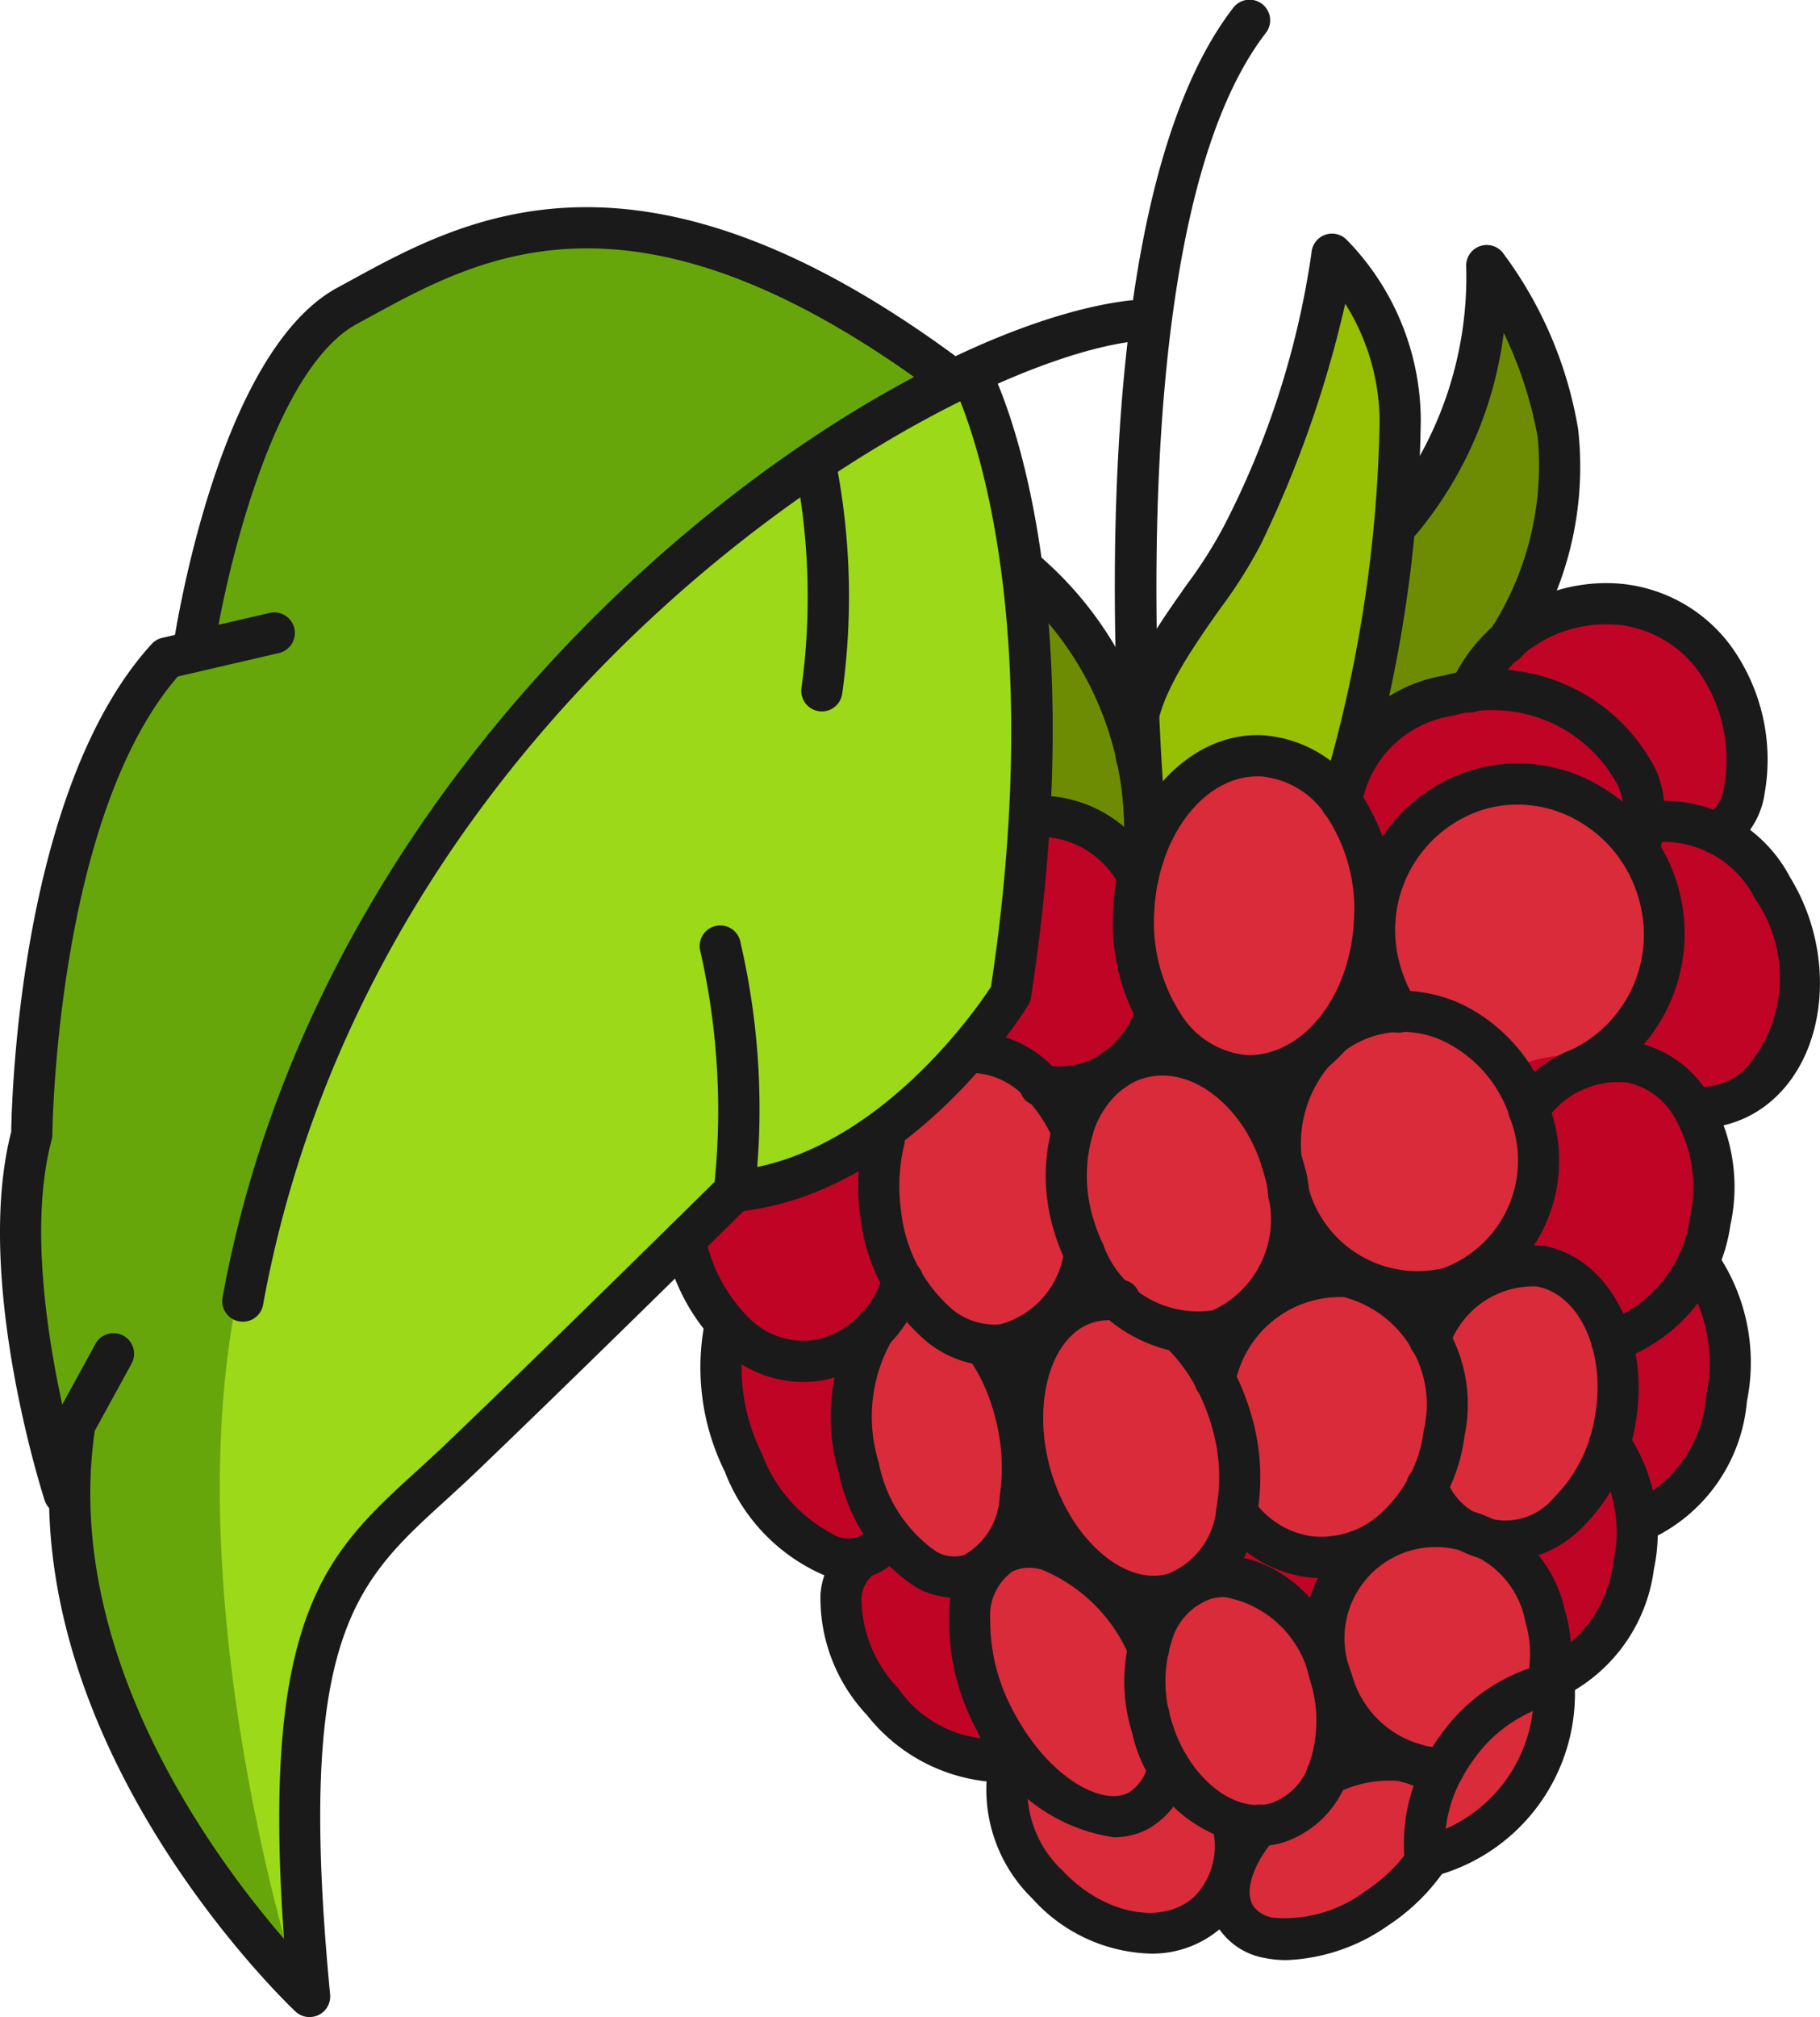 <svg xmlns="http://www.w3.org/2000/svg" width="44.221" height="48.999" viewBox="0 0 44.221 48.999"><g id="ec3b1be4-4aac-438e-ac5c-36d56d01b0a5" data-name="Layer 2"><g id="bcc3d4e9-cf51-4d04-b7d5-08e93551aadf" data-name="Layer 1"><ellipse cx="30.809" cy="39.279" rx="2.777" ry="3.386" style="fill:#c00425"/><ellipse cx="22.821" cy="40.028" rx="2.102" ry="2.947" transform="translate(-16.957 16.773) rotate(-30)" style="fill:#c00425"/><ellipse cx="37.379" cy="37.322" rx="2.453" ry="3.386" style="fill:#c00425"/><ellipse cx="39.457" cy="33.424" rx="2.348" ry="3.629" style="fill:#c00425"/><ellipse cx="40.267" cy="23.814" rx="3.629" ry="3.386" style="fill:#c00425"/><ellipse cx="38.687" cy="18.423" rx="3.629" ry="3.386" style="fill:#c00425"/><ellipse cx="35.981" cy="20.03" rx="3.629" ry="3.386" style="fill:#c00425"/><ellipse cx="36.878" cy="22.813" rx="3.629" ry="3.386" style="fill:#d92b3a"/><ellipse cx="38.28" cy="29.01" rx="3.629" ry="3.386" style="fill:#c00425"/><ellipse cx="32.348" cy="34.409" rx="2.777" ry="3.386" style="fill:#d92b3a"/><ellipse cx="30.063" cy="41.493" rx="2.687" ry="3.229" style="fill:#d92b3a"/><ellipse cx="34.333" cy="27.986" rx="2.777" ry="3.386" style="fill:#d92b3a"/><ellipse cx="35.981" cy="34.081" rx="3.629" ry="3.386" style="fill:#d92b3a"/><ellipse cx="34.951" cy="40.028" rx="2.752" ry="2.949" style="fill:#d92b3a"/><ellipse cx="35.125" cy="41.532" rx="2.752" ry="3.316" style="fill:#d92b3a"/><ellipse cx="31.95" cy="44.551" rx="2.976" ry="2.385" style="fill:#d92b3a"/><ellipse cx="27.235" cy="44.233" rx="2.385" ry="2.875" transform="translate(-23.423 55.727) rotate(-71.163)" style="fill:#d92b3a"/><ellipse cx="30.472" cy="22.196" rx="2.777" ry="3.773" style="fill:#d92b3a"/><ellipse cx="25.734" cy="23.119" rx="2.31" ry="3.281" transform="translate(-3.067 3.956) rotate(-8.298)" style="fill:#c00425"/><ellipse cx="28.626" cy="28.777" rx="2.31" ry="3.281" transform="matrix(0.99, -0.144, 0.144, 0.99, -3.854, 4.433)" style="fill:#d92b3a"/><ellipse cx="23.992" cy="29.044" rx="2.31" ry="3.633" transform="translate(-3.941 3.767) rotate(-8.298)" style="fill:#d92b3a"/><ellipse cx="19.376" cy="30.408" rx="2.31" ry="2.823" transform="translate(-4.186 3.115) rotate(-8.298)" style="fill:#c00425"/><ellipse cx="19.962" cy="34.422" rx="2.31" ry="3.314" transform="translate(-4.759 3.241) rotate(-8.298)" style="fill:#c00425"/><ellipse cx="22.821" cy="34.799" rx="2.102" ry="3.416" transform="translate(-4.783 3.658) rotate(-8.298)" style="fill:#d92b3a"/><ellipse cx="27.532" cy="35.207" rx="2.31" ry="3.633" transform="translate(-4.793 4.342) rotate(-8.298)" style="fill:#d92b3a"/><ellipse cx="25.978" cy="40.379" rx="2.31" ry="3.633" transform="translate(-5.556 4.172) rotate(-8.298)" style="fill:#d92b3a"/><path d="M27.481,17.458s-1.393-2.716-2.544-3.295l.292,5.714s2.048.485,2.252,1.416Z" style="fill:#6d8c03"/><path d="M33.902,12.385s.91-3.927-1.484-6.434c0,0-1.567,7.508-4.71,11.081l.115,3.395s1.228-2.241,2.799-1.883a2.928,2.928,0,0,1,2.01,1.205Z" style="fill:#97bf04"/><path d="M35.981,16.333s3.447-3.565.665-9.037c0,0-1.327,4.304-2.744,5.416L32.665,18.544Z" style="fill:#6d8c03"/><path d="M23.491,9.145s3.261,5.843.848,15.522a10.587,10.587,0,0,1-6.612,4.111L10.765,35.785s-4.322,3.18-3.601,10.92v1.26s-4.799-4.02-5.759-12.12a20.937,20.937,0,0,1-.72-8.658s1.02-11.442,4.2-11.442c0,0,.42-6.997,3.48-8.449S15.157,3.685,23.491,9.145Z" style="fill:#66a60a"/><path d="M23.491,9.145s3.612,7.485.848,15.522a12.166,12.166,0,0,1-6.612,4.111S8.64,37.026,7.922,40.028a45.353,45.353,0,0,0-.758,7.937s-3.149-9.927-1.169-17.474,5.13-11.065,5.13-11.065l4.236-4.551Z" style="fill:#9cd919"/><path d="M29.023,32.895a3.659,3.659,0,0,1-3.123-2.243,4.646,4.646,0,0,1-.289-.743,4.588,4.588,0,0,1-.039-2.559,3.165,3.165,0,0,1,1.109-1.697,2.419,2.419,0,0,1,.207-.144l.036-.021a2.455,2.455,0,0,1,.58-.255c1.651-.493,3.454.733,4.105,2.792l.078.27a2.673,2.673,0,0,1,.113.584c.229,1.87-.638,3.491-2.054,3.911h0A2.545,2.545,0,0,1,29.023,32.895ZM27.388,26.376a.969.969,0,0,0-.095.067,2.187,2.187,0,0,0-.761,1.181,3.576,3.576,0,0,0,.037,1.998,3.663,3.663,0,0,0,.228.589,2.444,2.444,0,0,0,2.665,1.62h.001A2.434,2.434,0,0,0,30.816,29.058a2.215,2.215,0,0,0-.09-.486l-.07-.247c-.477-1.504-1.762-2.469-2.868-2.131a1.388,1.388,0,0,0-.366.164A.363.363,0,0,1,27.388,26.376Z" style="fill:#1a1a1a"/><path d="M30.383,26.633c-.048,0-.095-.001-.143-.004a3.09,3.09,0,0,1-2.396-1.466,5.083,5.083,0,0,1-.796-3.098c.128-2.418,1.783-4.313,3.653-4.203a3.09,3.09,0,0,1,2.396,1.466,5.083,5.083,0,0,1,.796,3.098C33.77,24.783,32.21,26.633,30.383,26.633Zm.174-7.774c-1.297,0-2.413,1.437-2.51,3.26a4.088,4.088,0,0,0,.627,2.486,2.122,2.122,0,0,0,1.619,1.026c1.341.033,2.504-1.391,2.603-3.258a4.088,4.088,0,0,0-.627-2.486,2.122,2.122,0,0,0-1.619-1.026C30.619,18.86,30.589,18.859,30.557,18.859Z" style="fill:#1a1a1a"/><path d="M27.65,21.809a.5.5,0,0,1-.42-.229,2.203,2.203,0,0,0-2.086-1.253.508.508,0,0,1-.566-.424.501.501,0,0,1,.424-.566A3.176,3.176,0,0,1,28.07,21.038a.5.5,0,0,1-.148.691A.494.494,0,0,1,27.65,21.809Z" style="fill:#1a1a1a"/><path d="M25.757,26.906a2.958,2.958,0,0,1-.521-.047.462.462,0,0,1-.457-.496.535.535,0,0,1,.543-.496h.003a2.023,2.023,0,0,0,.948-.036,1.667,1.667,0,0,0,.438-.199.833.833,0,0,0,.125-.085c.012-.009.023-.017.036-.025a2.253,2.253,0,0,0,.748-1.076.5.5,0,0,1,.945.328,3.252,3.252,0,0,1-1.112,1.562.352.352,0,0,1-.031.021,1.817,1.817,0,0,1-.198.134,2.597,2.597,0,0,1-.668.299A2.769,2.769,0,0,1,25.757,26.906Z" style="fill:#1a1a1a"/><path d="M28.014,39.279c-1.431.001-2.856-1.298-3.435-3.245-.664-2.249.088-4.389,1.713-4.872a2.365,2.365,0,0,1,.932-.076.476.476,0,0,1,.473.499.523.523,0,0,1-.527.498,1.495,1.495,0,0,0-.594.038c-1.05.312-1.526,1.975-1.037,3.629.49,1.654,1.797,2.789,2.852,2.476a1.891,1.891,0,0,0,1.165-1.59,4.335,4.335,0,0,0-.13-2.041,4.816,4.816,0,0,0-.345-.852,3.957,3.957,0,0,0-.743-1.009.5.5,0,0,1,.693-.721,4.97,4.97,0,0,1,.935,1.263,5.904,5.904,0,0,1,.418,1.032,5.357,5.357,0,0,1,.154,2.518,2.844,2.844,0,0,1-1.863,2.358A2.321,2.321,0,0,1,28.014,39.279Z" style="fill:#1a1a1a"/><path d="M23.196,38.812a1.967,1.967,0,0,1-.935-.25,4.332,4.332,0,0,1-1.878-2.785,4.715,4.715,0,0,1,.488-3.818.5.5,0,0,1,.797.604,3.766,3.766,0,0,0-.315,2.971A3.398,3.398,0,0,0,22.736,37.682a.841.841,0,0,0,.694.09,1.72,1.72,0,0,0,.86-1.428,4.702,4.702,0,0,0-.104-1.89,5.04,5.04,0,0,0-.271-.788,4.039,4.039,0,0,0-.4-.7.5.5,0,0,1,.809-.588,4.945,4.945,0,0,1,.504.878,5.917,5.917,0,0,1,.327.949,5.677,5.677,0,0,1,.122,2.302,2.62,2.62,0,0,1-1.519,2.21A1.714,1.714,0,0,1,23.196,38.812Z" style="fill:#1a1a1a"/><path d="M20.628,38.373a1.905,1.905,0,0,1-.542-.081A4.492,4.492,0,0,1,17.61,35.747a5.693,5.693,0,0,1-.484-3.633.5.5,0,0,1,.986.114.512.512,0,0,1-.018.133,4.737,4.737,0,0,0,.425,2.968,3.638,3.638,0,0,0,1.848,2.004.7.7,0,0,0,.59-.054.768.768,0,0,0,.232-.242.5.5,0,0,1,.848.531,1.77,1.77,0,0,1-.54.553A1.596,1.596,0,0,1,20.628,38.373Z" style="fill:#1a1a1a"/><path d="M26.051,27.991a.499.499,0,0,1-.459-.302,3.438,3.438,0,0,0-.604-.949c-.011-.01-.021-.021-.032-.031a1.831,1.831,0,0,0-1.173-.634.501.501,0,0,1-.461-.537.523.523,0,0,1,.537-.461,2.795,2.795,0,0,1,1.795.915c.012.01.022.021.033.031a4.358,4.358,0,0,1,.822,1.27.5.5,0,0,1-.261.657A.491.491,0,0,1,26.051,27.991Z" style="fill:#1a1a1a"/><path d="M24.127,33.181a2.605,2.605,0,0,1-1.588-.573,4.686,4.686,0,0,1-1.64-3.085,5.282,5.282,0,0,1,.1-1.957.5.5,0,1,1,.971.242,4.256,4.256,0,0,0-.079,1.583,3.674,3.674,0,0,0,1.255,2.422,1.607,1.607,0,0,0,1.161.356A2.133,2.133,0,0,0,25.862,30.33a.5.5,0,0,1,.977.211,3.057,3.057,0,0,1-2.399,2.62A2.41,2.41,0,0,1,24.127,33.181Z" style="fill:#1a1a1a"/><path d="M19.51,33.572a2.889,2.889,0,0,1-1.909-.744,4.859,4.859,0,0,1-1.444-2.598.5.5,0,1,1,.975-.223,3.865,3.865,0,0,0,1.125,2.065,1.851,1.851,0,0,0,1.665.452,2.215,2.215,0,0,0,1.533-1.571.5.5,0,1,1,.949.314,3.187,3.187,0,0,1-2.259,2.231A2.827,2.827,0,0,1,19.51,33.572Z" style="fill:#1a1a1a"/><path d="M34.401,31.905a3.878,3.878,0,0,1-3.565-2.75.496.496,0,0,1-.026-.16.504.504,0,0,1,.5-.505.497.497,0,0,1,.488.387,2.748,2.748,0,0,0,3.267,1.93,2.792,2.792,0,0,0,1.655-3.559,3.128,3.128,0,0,0-1.476-1.868,2.351,2.351,0,0,0-2.59.159.5.5,0,0,1-.59-.809,3.463,3.463,0,0,1,1.04-.523,3.406,3.406,0,0,1,2.615.293,4.137,4.137,0,0,1,1.959,2.463,3.79,3.79,0,0,1-2.326,4.802A3.335,3.335,0,0,1,34.401,31.905Z" style="fill:#1a1a1a"/><path d="M31.138,28.695a.496.496,0,0,1-.353-.146.558.558,0,0,1-.156-.374,3.913,3.913,0,0,1,.911-2.938.5.5,0,0,1,.756.656,2.939,2.939,0,0,0-.675,2.174.5.5,0,0,1-.483.628Z" style="fill:#1a1a1a"/><path d="M38.209,26.535a.491.491,0,0,1-.425-.267.526.526,0,0,1,.224-.692c.013-.007.039-.02.052-.025l.346.396-.211-.453a3.101,3.101,0,0,0,1.611-3.697A3.145,3.145,0,0,0,38.328,19.933a2.925,2.925,0,0,0-2.291-.266,3.068,3.068,0,0,0-1.999,3.842,3.28,3.28,0,0,0,.359.799.5.5,0,1,1-.848.529,4.235,4.235,0,0,1-.471-1.044,4.07,4.07,0,0,1,2.673-5.085A3.923,3.923,0,0,1,38.818,19.061a4.151,4.151,0,0,1-.18,7.329,1.856,1.856,0,0,1-.204.085A.459.459,0,0,1,38.209,26.535Z" style="fill:#1a1a1a"/><path d="M39.807,21.137a.5.5,0,0,1-.47-.671,1.934,1.934,0,0,0-.012-1.357,3.449,3.449,0,0,0-4.021-1.723,2.644,2.644,0,0,0-2.216,2.142.509.509,0,0,1-.547.449.501.501,0,0,1-.449-.547,3.623,3.623,0,0,1,2.983-3.018,4.467,4.467,0,0,1,5.185,2.344A2.917,2.917,0,0,1,40.277,20.808.499.499,0,0,1,39.807,21.137Z" style="fill:#1a1a1a"/><path d="M41.263,27.406c-.026,0-.052,0-.078-.001a.5.5,0,1,1,.027-1,1.6,1.6,0,0,0,1.167-.41,3.337,3.337,0,0,0,.263-4.16,2.478,2.478,0,0,0-2.551-1.362.5.5,0,1,1-.227-.975,3.459,3.459,0,0,1,3.629,1.812c1.13,1.834.919,4.278-.471,5.45A2.703,2.703,0,0,1,41.263,27.406Z" style="fill:#1a1a1a"/><path d="M41.712,20.752a.5.5,0,0,1-.277-.916,1.008,1.008,0,0,0,.454-.725,3.705,3.705,0,0,0-.652-2.846,2.768,2.768,0,0,0-1.928-1.088,3.141,3.141,0,0,0-3.161,1.868.5.5,0,1,1-.883-.471A4.142,4.142,0,0,1,39.407,14.183,3.761,3.761,0,0,1,42.029,15.656a4.714,4.714,0,0,1,.847,3.616,2,2,0,0,1-.887,1.396A.499.499,0,0,1,41.712,20.752Z" style="fill:#1a1a1a"/><path d="M30.559,44.848a3.518,3.518,0,0,1-3.048-2.742,4.209,4.209,0,0,1,.021-2.59,2.476,2.476,0,0,1,1.599-1.632c1.457-.432,3.098.76,3.661,2.654h0a4.221,4.221,0,0,1-.021,2.589,2.474,2.474,0,0,1-1.6,1.632A2.15,2.15,0,0,1,30.559,44.848Zm-.812-6.053a1.173,1.173,0,0,0-.333.048A1.506,1.506,0,0,0,28.473,39.852a3.206,3.206,0,0,0-.003,1.969c.398,1.343,1.504,2.247,2.417,1.98a1.503,1.503,0,0,0,.941-1.008,3.213,3.213,0,0,0,.004-1.969A2.574,2.574,0,0,0,29.748,38.795Z" style="fill:#1a1a1a"/><path d="M27.942,47.457a4.003,4.003,0,0,1-2.852-1.33A3.696,3.696,0,0,1,24.152,42.312a.5.5,0,0,1,.922.387A2.696,2.696,0,0,0,25.82,45.444c.997,1.063,2.437,1.344,3.209.62a1.766,1.766,0,0,0,.418-1.713.5.5,0,1,1,.979-.211,2.745,2.745,0,0,1-.713,2.654A2.546,2.546,0,0,1,27.942,47.457Z" style="fill:#1a1a1a"/><path d="M27.916,42.166a.498.498,0,0,1-.5-.498v-.003a.5.5,0,1,1,.5.501Z" style="fill:#1a1a1a"/><path d="M27.058,44.631a4.276,4.276,0,0,1-3.312-2.579,5.571,5.571,0,0,1-.686-2.75,2.245,2.245,0,0,1,1.076-2.016,1.968,1.968,0,0,1,1.517-.095,4.903,4.903,0,0,1,2.628,2.475l.072.144a.5.5,0,1,1-.898.439l-.06-.118a3.961,3.961,0,0,0-2.037-1.983.97.97,0,0,0-.756.024,1.325,1.325,0,0,0-.543,1.174,4.622,4.622,0,0,0,.571,2.24c.834,1.581,2.146,2.308,2.795,1.959a1.082,1.082,0,0,0,.484-.75.5.5,0,0,1,.977.217,2.022,2.022,0,0,1-.995,1.419A1.775,1.775,0,0,1,27.058,44.631Z" style="fill:#1a1a1a"/><path d="M24.066,43.283a4.278,4.278,0,0,1-2.998-1.617,4.146,4.146,0,0,1-1.133-2.927,1.77,1.77,0,0,1,.647-1.26c.016-.013.1-.072.117-.082a.5.5,0,1,1,.52.854.793.793,0,0,0-.289.585,3.197,3.197,0,0,0,.895,2.177,2.844,2.844,0,0,0,2.557,1.225.5.5,0,0,1,.316.949A2.004,2.004,0,0,1,24.066,43.283Z" style="fill:#1a1a1a"/><path d="M31.261,47.615a2.589,2.589,0,0,1-.507-.047,1.703,1.703,0,0,1-1.126-.701c-.508-.754-.284-1.845.585-2.847a.5.5,0,1,1,.756.654c-.534.616-.744,1.288-.512,1.634a.729.729,0,0,0,.489.278,3.272,3.272,0,0,0,2.228-.646,3.97,3.97,0,0,0,1.127-1.111.5.5,0,0,1,.842.539,4.982,4.982,0,0,1-1.41,1.402A4.59,4.59,0,0,1,31.261,47.615Z" style="fill:#1a1a1a"/><path d="M32.236,43.621a.5.5,0,0,1-.178-.969,3.665,3.665,0,0,1,2.204-.344l.023.004a1.954,1.954,0,0,1,.366.114.501.501,0,1,1-.418.909.967.967,0,0,0-.124-.038.485.485,0,0,1-.121-.033,2.851,2.851,0,0,0-1.543.311A.505.505,0,0,1,32.236,43.621Z" style="fill:#1a1a1a"/><path d="M35.075,43.468h-.001a3.435,3.435,0,0,1-3.193-2.528,3.212,3.212,0,1,1,6.141-1.824,3.662,3.662,0,0,1,.143,1.348,3.101,3.101,0,0,1-.093.574.5.5,0,0,1-.969-.246,2.257,2.257,0,0,0,.064-.396,2.691,2.691,0,0,0-.104-.995,2.216,2.216,0,1,0-4.223,1.255,2.431,2.431,0,0,0,2.236,1.812.5.5,0,0,1-.001,1Z" style="fill:#1a1a1a"/><path d="M34.625,45.619a.5.5,0,0,1-.091-.991A3.592,3.592,0,0,0,37.262,40.934a.501.501,0,0,1,.44-.554.515.515,0,0,1,.554.44,4.586,4.586,0,0,1-3.539,4.789A.505.505,0,0,1,34.625,45.619Z" style="fill:#1a1a1a"/><path d="M34.625,45.619a.5.5,0,0,1-.496-.444,4.267,4.267,0,0,1,.505-2.441,4.824,4.824,0,0,1,.382-.604,4.389,4.389,0,0,1,2.452-1.699,2.149,2.149,0,0,1,.219-.047.5.5,0,0,1,.146.99.989.989,0,0,0-.121.026A3.448,3.448,0,0,0,35.819,42.723a3.758,3.758,0,0,0-.303.48,3.241,3.241,0,0,0-.394,1.859.501.501,0,0,1-.441.553A.551.551,0,0,1,34.625,45.619Z" style="fill:#1a1a1a"/><path d="M32.121,38.334a2.942,2.942,0,0,1-.402-.027,3.083,3.083,0,0,1-2.076-1.283.5.5,0,0,1,.809-.588,2.098,2.098,0,0,0,1.402.881,2.146,2.146,0,0,0,1.739-.594,3.271,3.271,0,0,0,1.002-1.987A2.697,2.697,0,0,0,32.653,31.509a2.598,2.598,0,0,0-2.647,2.13.5.5,0,1,1-.965-.26,3.547,3.547,0,0,1,3.749-2.86,3.684,3.684,0,0,1,2.795,4.353,4.269,4.269,0,0,1-1.319,2.591A3.177,3.177,0,0,1,32.121,38.334Z" style="fill:#1a1a1a"/><path d="M36.545,37.933a2.384,2.384,0,0,1-.424-.038,2.683,2.683,0,0,1-1.895-1.569.5.5,0,1,1,.902-.43,1.53,1.53,0,0,0,2.629.484,3.571,3.571,0,0,0,.991-1.947c.284-1.56-.351-2.988-1.415-3.184a2.168,2.168,0,0,0-2.135,1.497.5.5,0,0,1-.959-.195v-.003a.489.489,0,0,1,.047-.211,3.153,3.153,0,0,1,3.228-2.072c1.605.295,2.601,2.245,2.219,4.348A4.578,4.578,0,0,1,38.445,37.105,2.768,2.768,0,0,1,36.545,37.933Z" style="fill:#1a1a1a"/><path d="M39.161,33.08a.5.5,0,0,1-.119-.985,3.135,3.135,0,0,0,2.021-2.528,3.377,3.377,0,0,0-.429-2.509,1.723,1.723,0,0,0-1.118-.764,2.122,2.122,0,0,0-1.973.957.5.5,0,1,1-.793-.609,3.093,3.093,0,0,1,2.937-1.333A2.738,2.738,0,0,1,41.457,26.489a4.34,4.34,0,0,1,.588,3.266,4.094,4.094,0,0,1-2.765,3.311A.504.504,0,0,1,39.161,33.08Z" style="fill:#1a1a1a"/><path d="M39.873,37.448a.5.5,0,0,1-.139-.98,3.139,3.139,0,0,0,1.725-2.587,3.781,3.781,0,0,0-.591-2.924.5.5,0,0,1,.762-.646,4.724,4.724,0,0,1,.815,3.731,4.069,4.069,0,0,1-2.434,3.387A.485.485,0,0,1,39.873,37.448Z" style="fill:#1a1a1a"/><path d="M37.607,41.335a.5.5,0,0,1-.157-.975,3.067,3.067,0,0,0,1.75-2.421,3.324,3.324,0,0,0-.486-2.579.499.499,0,0,1,.793-.607,4.324,4.324,0,0,1,.678,3.366A4.021,4.021,0,0,1,37.764,41.31.49.49,0,0,1,37.607,41.335Z" style="fill:#1a1a1a"/><path d="M27.789,21.293a.522.522,0,0,1-.077-.006.5.5,0,0,1-.418-.569,7.793,7.793,0,0,0-2.637-6.414.499.499,0,1,1,.691-.721,8.781,8.781,0,0,1,2.934,7.289A.499.499,0,0,1,27.789,21.293Z" style="fill:#1a1a1a"/><path d="M36.602,16.115a.5.5,0,0,1-.413-.782A7.329,7.329,0,0,0,37.36,10.61a9.92,9.92,0,0,0-.823-2.523,9.479,9.479,0,0,1-2.132,4.9.5.5,0,0,1-.758-.652A8.938,8.938,0,0,0,35.625,6.485a.5.5,0,0,1,.882-.355,9.868,9.868,0,0,1,1.838,4.299,8.228,8.228,0,0,1-1.33,5.469A.498.498,0,0,1,36.602,16.115Z" style="fill:#1a1a1a"/><path d="M27.824,20.427a.5.5,0,0,1-.497-.453c-.056-.595-1.334-14.629,2.633-19.779a.5.5,0,1,1,.793.609C27.025,5.644,28.309,19.739,28.323,19.88a.501.501,0,0,1-.451.545C27.856,20.426,27.84,20.427,27.824,20.427Z" style="fill:#1a1a1a"/><path d="M32.632,19.749A.483.483,0,0,1,32.485,19.727a.499.499,0,0,1-.33-.625,33.238,33.238,0,0,0,1.366-8.876,5.422,5.422,0,0,0-.836-2.848,27.234,27.234,0,0,1-2.041,5.826,11.361,11.361,0,0,1-.994,1.576c-.812,1.155-1.731,2.465-1.547,3.518a.5.5,0,1,1-.984.174c-.257-1.462.79-2.951,1.713-4.266a10.792,10.792,0,0,0,.904-1.422,20.962,20.962,0,0,0,2.129-6.636.5.5,0,0,1,.857-.322,6.301,6.301,0,0,1,1.799,4.376A33.574,33.574,0,0,1,33.11,19.397.5.5,0,0,1,32.632,19.749Z" style="fill:#1a1a1a"/><path d="M5.9,32.107a.571.571,0,0,1-.091-.008.501.501,0,0,1-.402-.582C8.005,17.269,21.313,8.046,27.424,7.301a.5.5,0,1,1,.121.992c-4.757.58-18.466,8.655-21.153,23.403A.5.5,0,0,1,5.9,32.107Z" style="fill:#1a1a1a"/><path d="M7.521,48.999a.5.5,0,0,1-.344-.137C6.89,48.591.162,42.124,1.326,34.522a.5.5,0,0,1,.056-.165l.932-1.702a.5.5,0,1,1,.877.48l-.889,1.624C1.527,40.118,5.111,45.028,6.901,47.099c-.574-7.905,1.042-9.378,3.233-11.374.233-.213.475-.433.721-.668,2.587-2.476,6.594-6.433,6.634-6.472a.505.505,0,0,1,.304-.143c3.438-.332,5.902-3.885,6.285-4.47,1.506-9.979-.923-14.633-.947-14.679a.5.5,0,0,1,.878-.478c.108.198,2.638,4.983,1.042,15.412a.499.499,0,0,1-.067.186c-.113.186-2.788,4.49-6.915,5.004-.697.688-4.186,4.126-6.521,6.361-.253.241-.5.467-.739.685-2.182,1.988-3.623,3.302-2.788,11.987a.5.5,0,0,1-.498.548ZM24.556,24.154h0Z" style="fill:#1a1a1a"/><path d="M1.56,36.791a.5.5,0,0,1-.476-.347C1.013,36.224-.637,31.031.273,27.492.285,26.664.485,19.15,3.685,15.645a.501.501,0,0,1,.256-.15l2.609-.606a.5.5,0,1,1,.227.975L4.322,16.433C1.361,19.845,1.273,27.485,1.272,27.563a.494.494,0,0,1-.017.125c-.869,3.254.764,8.398.78,8.45a.499.499,0,0,1-.322.629A.493.493,0,0,1,1.56,36.791Z" style="fill:#1a1a1a"/><path d="M4.693,16.333a.615.615,0,0,1-.073-.005.501.501,0,0,1-.423-.566c.043-.293,1.074-7.193,4.005-8.776l.329-.179c2.791-1.526,7.014-3.832,14.757,1.897a.5.5,0,0,1-.594.805C15.465,4.162,11.735,6.197,9.01,7.685l-.334.182C6.61,8.982,5.457,14.047,5.187,15.906A.501.501,0,0,1,4.693,16.333Z" style="fill:#1a1a1a"/><path d="M17.841,29.44a.537.537,0,0,1-.096-.009.501.501,0,0,1-.396-.585,17.42,17.42,0,0,0-.337-5.756.5.5,0,1,1,.982-.186,17.906,17.906,0,0,1,.337,6.132A.5.5,0,0,1,17.841,29.44Z" style="fill:#1a1a1a"/><path d="M19.969,17.282a.513.513,0,0,1-.077-.006.5.5,0,0,1-.418-.57,16.257,16.257,0,0,0-.141-5.274.5.5,0,1,1,.975-.227,17.001,17.001,0,0,1,.154,5.653A.5.5,0,0,1,19.969,17.282Z" style="fill:#1a1a1a"/></g></g></svg>